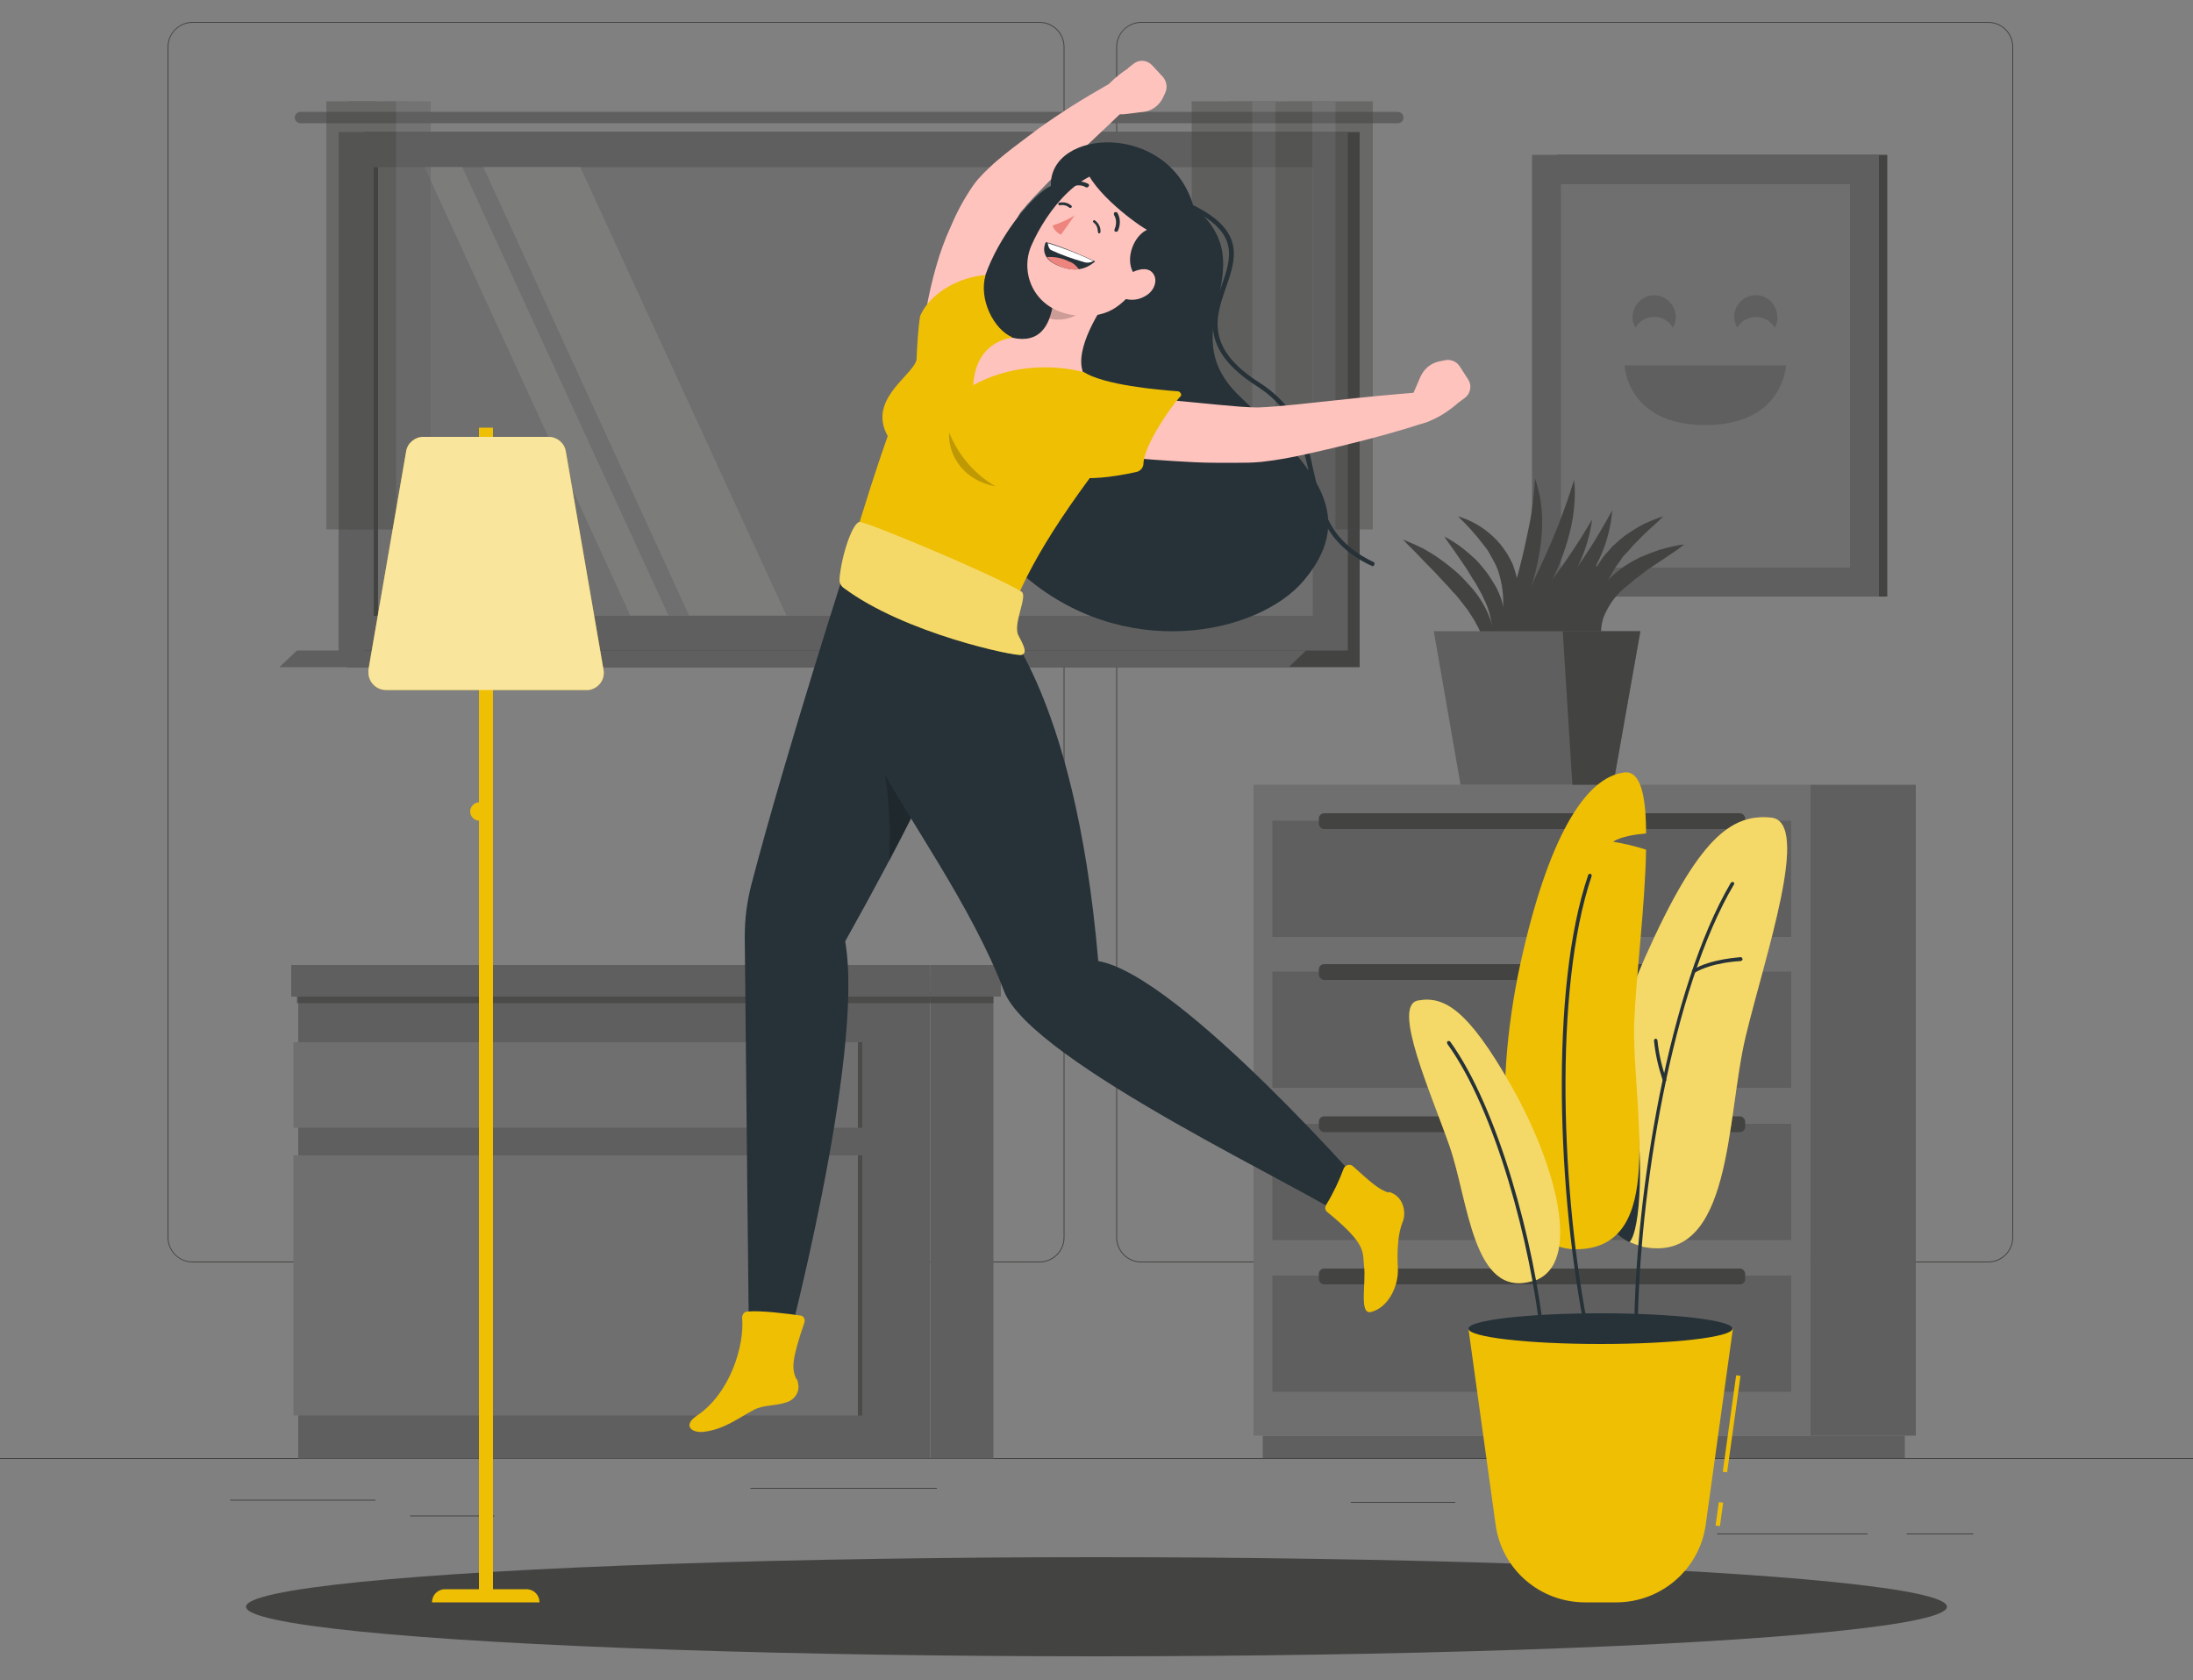 <?xml version="1.0" encoding="utf-8"?>
<svg xmlns="http://www.w3.org/2000/svg" version="1.1" viewBox="0 0 500 383">
  
  <rect x="0" y="0" width="500" height="383" fill="#808080" stroke="none"/>
  
  <defs>
    <style>
      .st0 {
        fill: #706f6f;
      }

      .st1 {
        fill: #263238;
      }

      .st2, .st3, .st4 {
        fill: #fff;
      }

      .st5 {
        fill: #efbf04;
      }

      .st3 {
        opacity: .6;
      }

      .st3, .st4, .st6, .st7, .st8 {
        isolation: isolate;
      }

      .st9, .st4 {
        opacity: .4;
      }

      .st7 {
        mix-blend-mode: multiply;
        opacity: .7;
      }

      .st7, .st10 {
        fill: #434342;
      }

      .st8 {
        opacity: .2;
      }

      .st11 {
        fill: #5f5f5f;
      }

      .st12 {
        fill: #ed847e;
      }

      .st13 {
        fill: #ffc3bd;
      }

      .st14 {
        fill: #7c7c7b;
      }
    </style>
  </defs>
  <g class="st6">
    <g id="Ebene_1">
      <g id="freepik--background-complete--inject-2">
        <rect class="st10" height=".2" width="500" y="332.4"/>
        <rect class="st10" height=".2" width="33.1" x="52.5" y="341.9"/>
        <rect class="st10" height=".2" width="42.5" x="171.1" y="339.2"/>
        <rect class="st10" height=".2" width="19.2" x="93.5" y="345.5"/>
        <rect class="st10" height=".2" width="15.2" x="434.7" y="349.6"/>
        <rect class="st10" height=".2" width="34.3" x="391.5" y="349.6"/>
        <rect class="st10" height=".2" width="23.8" x="308" y="342.4"/>
        <path class="st10" d="M237,287.8H43.9c-3.1,0-5.7-2.6-5.7-5.7V10.7c0-3.1,2.6-5.7,5.7-5.7h193.1c3.2,0,5.7,2.6,5.7,5.7h0v271.4c0,3.2-2.6,5.7-5.7,5.7ZM43.9,5.2c-3,0-5.5,2.4-5.5,5.5v271.4c0,3,2.4,5.5,5.5,5.5h193.1c3,0,5.5-2.4,5.5-5.5V10.7c0-3-2.4-5.5-5.5-5.5H43.9Z"/>
        <path class="st10" d="M453.3,287.8h-193.1c-3.2,0-5.7-2.6-5.7-5.7V10.7c0-3.1,2.6-5.7,5.7-5.7h193.1c3.1,0,5.7,2.5,5.7,5.7v271.4c0,3.1-2.5,5.7-5.7,5.7ZM260.2,5.2c-3,0-5.5,2.4-5.5,5.5v271.4c0,3,2.4,5.5,5.5,5.5h193.1c3,0,5.5-2.4,5.5-5.5V10.7c0-3-2.4-5.5-5.5-5.5h-193.1Z"/>
        <rect class="st11" height="148.4" width="24.1" x="412.7" y="178.9"/>
        <rect class="st11" height="5.1" width="146.4" x="287.9" y="327.3"/>
        <rect class="st0" height="148.4" width="126.9" x="285.8" y="178.9"/>
        <rect class="st11" height="26.5" width="118.3" x="290.1" y="256.2"/>
        <rect class="st11" height="26.5" width="118.3" x="290.1" y="290.8"/>
        <rect class="st10" height="3.6" rx="1.2" ry="1.2" width="97.2" x="300.7" y="254.5"/>
        <rect class="st10" height="3.6" rx="1.2" ry="1.2" width="97.2" x="300.7" y="289.2"/>
        <rect class="st11" height="26.5" width="118.3" x="290.1" y="187.1"/>
        <rect class="st11" height="26.5" width="118.3" x="290.1" y="221.5"/>
        <rect class="st10" height="3.6" rx="1.2" ry="1.2" width="97.2" x="300.7" y="185.4"/>
        <rect class="st10" height="3.6" rx="1.2" ry="1.2" width="97.2" x="300.7" y="219.8"/>
        <rect class="st11" height="110.9" width="14.4" x="212.1" y="221.6"/>
        <rect class="st11" height="110.9" width="144" x="68" y="221.6"/>
        <rect class="st0" height="59.3" width="128.7" x="66.9" y="263.4"/>
        <rect class="st0" height="19.5" width="128.7" x="66.9" y="237.6"/>
        <rect class="st7" height="59.3" width="1" x="195.6" y="263.4"/>
        <rect class="st7" height="19.5" width="1" x="195.6" y="237.6"/>
        <rect class="st7" height="2.5" width="158.8" x="67.7" y="226.2"/>
        <rect class="st11" height="7.2" width="16.1" x="212.1" y="220"/>
        <rect class="st11" height="7.2" width="145.7" x="66.4" y="220"/>
        <rect class="st10" height="118.3" width="227.1" x="82.9" y="30.1"/>
        <path class="st11" d="M68.5,25.5h250.2c.7,0,1.3.6,1.3,1.3h0c0,.7-.6,1.3-1.3,1.3H68.5c-.7,0-1.3-.6-1.3-1.3h0c0-.7.6-1.3,1.3-1.3h0Z"/>
        <rect class="st11" height="118.3" width="230.1" x="77.2" y="30.1"/>
        <polygon class="st10" points="82.9 148.3 310 148.3 310 152.1 79 152.1 82.9 148.3"/>
        <polygon class="st11" points="67.7 148.3 297.8 148.3 293.8 152.1 63.7 152.1 67.7 148.3"/>
        <rect class="st0" height="102.3" width="214.1" x="85.2" y="38.1"/>
        <polygon class="st14" points="179.3 140.3 132.3 38.1 110.2 38.1 157.1 140.3 179.3 140.3"/>
        <polygon class="st14" points="152.4 140.3 105.4 38.1 96.8 38.1 143.7 140.3 152.4 140.3"/>
        <rect class="st10" height="102.3" width="1" x="85.2" y="38.1"/>
        <g class="st9">
          <rect class="st10" height="97.6" width="13.8" x="299.2" y="23.1"/>
          <rect class="st11" height="97.6" width="10.7" x="293.8" y="23.1"/>
          <rect class="st10" height="97.6" width="13.8" x="285.4" y="23.1"/>
          <rect class="st11" height="97.6" width="10.7" x="280.1" y="23.1"/>
          <rect class="st10" height="97.6" width="13.8" x="271.7" y="23.1"/>
        </g>
        <g class="st9">
          <rect class="st11" height="97.6" width="7.9" x="90.3" y="23.1"/>
          <rect class="st11" height="97.6" width="6.2" x="87.2" y="23.1"/>
          <rect class="st10" height="97.6" width="7.9" x="82.4" y="23.1"/>
          <rect class="st10" height="97.6" width="6.2" x="79.3" y="23.1"/>
          <rect class="st10" height="97.6" width="7.9" x="74.4" y="23.1"/>
        </g>
        <rect class="st10" height="100.7" width="75.3" x="355" y="35.3"/>
        <rect class="st11" height="100.7" width="79.1" x="349.3" y="35.3"/>
        <rect class="st0" height="87.4" width="65.9" x="355.9" y="42"/>
        <path class="st11" d="M370.4,83.3s.5,13.6,18.4,13.6,18.4-13.6,18.4-13.6h-36.8Z"/>
        <path class="st11" d="M405.3,72.2c0,.9-.2,1.7-.7,2.5-1.3-2.3-4.3-3.1-6.7-1.8-.8.4-1.4,1.1-1.8,1.8-.4-.7-.7-1.6-.7-2.5,0-2.7,2.2-4.9,4.9-4.9,2.7,0,4.9,2.2,4.9,4.9h0s0,0,0,0Z"/>
        <path class="st11" d="M382.1,72.2c0,.9-.2,1.7-.7,2.5-1.3-2.3-4.3-3.2-6.7-1.8-.8.4-1.4,1.1-1.8,1.8-1.4-2.3-.6-5.3,1.8-6.7,2.3-1.4,5.3-.6,6.7,1.8.4.7.7,1.6.7,2.5Z"/>
        <path class="st10" d="M339.2,153.1c.2-1.5.2-3.1-.2-4.6-.3-1.5-.8-2.9-1.4-4.2-.3-.7-.6-1.4-1-2-.3-.7-.7-1.3-1.1-1.9-.4-.6-.8-1.3-1.3-1.9l-1.4-1.8c-.5-.6-.9-1.2-1.5-1.7-.5-.6-1-1.2-1.5-1.7-1.1-1.1-2.1-2.3-3.2-3.4s-2.2-2.2-3.3-3.4-2.3-2.2-3.4-3.5c1.5.6,3,1.3,4.5,2,1.4.8,2.8,1.6,4.1,2.6.7.5,1.4,1,2,1.5.6.5,1.3,1.1,1.9,1.6,1.2,1.1,2.3,2.4,3.4,3.6,2.2,2.6,3.8,5.7,4.6,8.9.4,1.7.6,3.4.4,5.1-.1,1.7-.7,3.4-1.7,4.8Z"/>
        <path class="st10" d="M365.7,148.4c-2.4-2.2-3.5-5.5-2.9-8.8.7-3.2,2.3-6.1,4.8-8.3.6-.6,1.2-1,1.8-1.5.6-.5,1.2-.9,1.9-1.3.7-.4,1.3-.8,2-1.1.3-.2.7-.4,1-.5l1-.4c.7-.3,1.4-.6,2.1-.8l1.1-.4c.4-.1.7-.2,1.1-.3,1.5-.4,2.9-.7,4.4-.9-1.2,1-2.4,1.8-3.6,2.6-.6.4-1.2.8-1.8,1.2s-1.2.8-1.8,1.2c-1.2.7-2.3,1.7-3.4,2.5-.6.4-1.1.8-1.6,1.3-.5.4-1.1.9-1.6,1.3-2,1.7-3.5,3.9-4.5,6.3-.1.3-.2.6-.3.9,0,.3-.2.6-.2.9-.1.7-.2,1.3-.1,2,0,1.4.3,2.8.7,4.2Z"/>
        <path class="st10" d="M364.5,148.4c-1-1.3-1.8-2.8-2.3-4.3-.2-.8-.4-1.6-.6-2.4,0-.4-.1-.8-.2-1.2s0-.8,0-1.3c0-3.4.8-6.8,2.5-9.8l1.4-2.1c.5-.7,1.1-1.3,1.6-1.9l.8-.9.9-.8c.6-.6,1.3-1.1,1.9-1.6,1.3-.9,2.7-1.8,4.2-2.6,1.5-.7,3-1.3,4.5-1.8-1.1,1.2-2.3,2.2-3.5,3.3s-2.2,2.2-3.3,3.3c-.5.6-1,1.1-1.5,1.7l-.8.8-.6.9c-.4.6-.9,1.2-1.3,1.8l-1.1,1.9c-1.4,2.5-2.4,5.3-2.9,8.1-.5,3-.4,6.1.2,9.1Z"/>
        <path class="st10" d="M340.6,150c.9-3.5,2-6.9,3-10.2s1.9-6.7,2.8-10.1,1.6-6.7,2.3-10.1,1-6.9,1.3-10.5c1.2,3.5,1.7,7.1,1.6,10.8-.1,3.6-.7,7.3-1.6,10.8-.9,3.5-2.2,6.9-3.7,10.2-1.5,3.3-3.4,6.4-5.7,9.2Z"/>
        <path class="st10" d="M341.8,149.5c1.5-3.5,3.1-6.8,4.6-10.1s3.1-6.6,4.6-9.8,3-6.6,4.3-9.9,2.5-6.8,3.6-10.3c.4,3.8,0,7.6-.8,11.2-.9,3.7-2.1,7.2-3.7,10.6-1.6,3.4-3.4,6.6-5.5,9.7-2.1,3.1-4.5,6-7.2,8.6Z"/>
        <path class="st10" d="M337.2,153.8c2.2-3,4.5-5.9,6.8-8.8s4.5-5.7,6.7-8.6,4.4-5.8,6.4-8.7,4-6,5.9-9.3c-.5,3.7-1.6,7.4-3.3,10.8-1.7,3.4-3.7,6.6-6,9.5-2.3,2.9-4.8,5.7-7.5,8.2-2.7,2.6-5.7,4.8-8.9,6.8Z"/>
        <path class="st10" d="M344.1,148.8c2.2-2.7,4.3-5.3,6.5-7.9s4.2-5.2,6.2-7.8,3.9-5.3,5.7-8.1,3.4-5.6,5.1-8.7c-.3,3.5-1.1,6.9-2.5,10.1-1.4,3.2-3.2,6.2-5.3,8.9-2.1,2.7-4.5,5.3-7.1,7.5-2.6,2.3-5.5,4.3-8.6,5.8Z"/>
        <path class="st10" d="M338.6,152c1.2-2.5,1.8-5.2,1.7-8-.2-2.6-.8-5.2-2-7.5l-.4-.9-.5-.9-1-1.8c-.8-1.1-1.4-2.3-2.2-3.5s-1.6-2.3-2.4-3.5-1.7-2.3-2.5-3.6c1.3.7,2.6,1.5,3.8,2.4,1.2.9,2.3,1.9,3.4,2.9.5.5,1,1.1,1.5,1.7.5.6,1,1.2,1.4,1.8l1.2,1.9c.2.3.4.7.6,1l.5,1.1c.3.7.6,1.4.8,2.2.2.8.4,1.5.6,2.3s.2,1.6.2,2.4,0,1.6-.2,2.4c-.4,3.1-2,6-4.6,7.8Z"/>
        <path class="st10" d="M340.7,148.4c.9-2.8,1.6-5.7,1.9-8.6.3-2.7.1-5.5-.6-8.2-.3-1.3-.8-2.6-1.5-3.8-.3-.6-.7-1.2-1-1.8s-.8-1.2-1.2-1.7c-1.8-2.4-3.8-4.6-5.9-6.6,3,.9,5.8,2.5,8.1,4.7,1.2,1.1,2.2,2.4,3.1,3.8.4.7.8,1.4,1.2,2.2.3.8.6,1.6.8,2.4.9,3.2.8,6.6-.1,9.8-.9,3.1-2.5,5.8-4.8,8.1Z"/>
        <polygon class="st10" points="346.2 145.7 364 128.7 363.2 145.4 346.2 145.7"/>
        <polygon class="st11" points="326.9 143.9 374 143.9 367.8 178.9 333 178.9 326.9 143.9"/>
        <polygon class="st10" points="356.3 143.9 374 143.9 367.8 178.9 358.5 178.9 356.3 143.9"/>
      </g>
      <g id="freepik--Shadow--inject-2">
        <ellipse class="st10" cx="250" cy="366.3" id="freepik--path--inject-2" rx="193.9" ry="11.3"/>
      </g>
      <g id="freepik--Plant--inject-2">
        <rect class="st5" height="1" transform="translate(-3.9 686.1) rotate(-82.1)" width="5.4" x="389.4" y="344.8"/>
        <rect class="st5" height="1" transform="translate(18.8 671.2) rotate(-82.1)" width="22.2" x="383.9" y="324.3"/>
        <path class="st5" d="M395,302.9h-60.2l6.2,44.7c1.4,10.2,10.1,17.7,20.4,17.7h7.1c10.3,0,19-7.6,20.4-17.7l6.2-44.7Z"/>
        <ellipse class="st1" cx="364.9" cy="302.9" rx="30.1" ry="3.5"/>
        <path class="st5" d="M374.4,284.1c-17.8-3.8-11-39.5.8-66.1,12-26.9,19.5-32.5,28.6-31.6,9.2.9-1.3,31.2-5.8,49.9s-2.9,52.2-23.6,47.9Z"/>
        <path class="st4" d="M374.4,284.1c-17.8-3.8-11-39.5.8-66.1,12-26.9,19.5-32.5,28.6-31.6,9.2.9-1.3,31.2-5.8,49.9s-2.9,52.2-23.6,47.9Z"/>
        <path class="st1" d="M373,303.9h0c-.2,0-.4-.2-.4-.4.2-31.8,8-78.4,22-102.2.1-.2.4-.3.6-.2.2.1.3.4.1.6-14,23.7-21.7,70.1-21.9,101.8,0,.2-.2.4-.4.4,0,0,0,0,0,0Z"/>
        <path class="st1" d="M372.7,252c-3.3,2.3-6.7,2.6-8.8,4.9-1.4,12.5.4,22.8,7.6,26.3,2.7-2.7,3.2-20.8,1.2-31.2Z"/>
        <path class="st5" d="M372.6,233.1c-.6,19.2,7.9,51.7-13.3,51.7-18.2,0-18.9-36.4-12.7-64.9,6.3-28.8,14.8-42.8,23.8-43.8,3.7-.4,4.9,5.5,4.9,13.9-5.9.5-7.5,1.9-7.5,1.9,2.5.4,5,1,7.5,1.8-.2,12.5-2.3,28.9-2.7,39.4Z"/>
        <path class="st5" d="M349.5,292.1c11.8-3.7,4.9-27.3-4.9-44.5-9.9-17.4-15.3-20.6-21.3-19.5s2.9,20.9,7.2,33.2,5.3,35,19,30.7Z"/>
        <path class="st4" d="M349.5,292.1c11.8-3.7,4.9-27.3-4.9-44.5-9.9-17.4-15.3-20.6-21.3-19.5s2.9,20.9,7.2,33.2,5.3,35,19,30.7Z"/>
        <path class="st1" d="M351.7,305.5c-.2,0-.4-.2-.4-.4-2.2-21.3-10.4-52.1-21.3-67.1-.1-.2-.1-.5,0-.6,0,0,0,0,0,0,.2-.1.4-.1.6,0,0,0,0,0,0,0,11,15.2,19.3,46.1,21.5,67.5,0,.2-.1.4-.3.5,0,0,0,0,0,0h0Z"/>
        <path class="st1" d="M361.9,304.4c-.2,0-.4-.1-.4-.4-6.3-31.1-8.3-78.4.6-104.5,0-.2.3-.3.5-.3.2,0,.3.3.3.5,0,0,0,0,0,0-8.8,26-6.9,73.1-.6,104.1,0,.2-.1.5-.3.5,0,0,0,0,0,0h0Z"/>
        <path class="st1" d="M386.2,221.9c-.2,0-.3,0-.4-.2-.1-.2,0-.5.1-.6,4.4-2.6,10.7-2.8,11-2.9.2,0,.4.3.4.5,0,.2-.2.3-.4.4,0,0-6.4.2-10.6,2.7,0,0-.1,0-.2,0Z"/>
        <path class="st1" d="M379.5,246.6c-.2,0-.4-.1-.4-.3-1-3-1.7-6-2-9.1,0-.2.2-.4.4-.4,0,0,0,0,0,0,.2,0,.4.2.4.4,0,0,0,0,0,0,.3,3,1,6,2,8.9,0,.2,0,.5-.3.5h-.2Z"/>
      </g>
      <g id="freepik--Lamp--inject-2">
        <rect class="st5" height="266.3" width="3.2" x="109.2" y="97.5"/>
        <path class="st5" d="M109.3,187.1h0c-1.2,0-2.1-1-2.1-2.1h0c0-1.2,1-2.1,2.1-2.1h0c1.2,0,2.1.9,2.1,2.1,0,0,0,0,0,0h0c0,1.2-1,2.1-2.1,2.1Z"/>
        <path class="st5" d="M123.1,365.3h-24.6c0-1.7,1.3-3,3-3h18.5c1.7,0,3,1.3,3,3h0Z"/>
        <path class="st5" d="M133.8,157.3h-45.8c-2.2,0-4-1.8-4-4,0-.2,0-.4,0-.6l8.6-49.8c.3-1.9,2-3.3,3.9-3.3h28.6c1.9,0,3.6,1.4,3.9,3.3l8.6,49.8c.4,2.2-1.1,4.2-3.3,4.6-.2,0-.4,0-.6,0Z"/>
        <path class="st3" d="M133.8,157.3h-45.8c-2.2,0-4-1.8-4-4,0-.2,0-.4,0-.6l8.6-49.8c.3-1.9,2-3.3,3.9-3.3h28.6c1.9,0,3.6,1.4,3.9,3.3l8.6,49.8c.4,2.2-1.1,4.2-3.3,4.6-.2,0-.4,0-.6,0Z"/>
      </g>
      <g id="freepik--Character--inject-2">
        <path class="st13" d="M257.1,15.6l1.4-1.1c1.3-1,3.1-.8,4.2.4l2.5,2.7c.8,1,1,2.3.5,3.5l-.6,1.3c-.9,1.7-2.5,2.9-4.4,3.1l-4,.5c-2.1.3-4.2-.4-5.8-1.9l-.9-.9c1.8-4.3,7.2-7.6,7.2-7.6Z"/>
        <path class="st13" d="M210.1,80.2v-1.4c0,0,.2-1.2.2-1.2,0-.8.2-1.6.2-2.4.2-1.6.4-3.2.7-4.8.6-3.2,1.3-6.4,2.2-9.5.9-3.2,2-6.3,3.4-9.3,1.3-3.1,2.9-6.1,4.8-8.9.6-.9,1.3-1.8,2.1-2.6.6-.7,1.3-1.3,1.9-1.9,1.2-1.2,2.5-2.2,3.7-3.2,2.5-2,5-3.8,7.5-5.7,5-3.6,10.3-6.9,15.6-9.9,1.7-.9,3.8-.3,4.7,1.3.8,1.4.5,3.1-.6,4.2h0c-4.3,4.2-8.8,8.3-13.1,12.4-2.2,2-4.3,4.1-6.3,6.2-1,1-2,2.1-2.9,3.1-.4.5-.8,1-1.2,1.4-.3.3-.5.6-.7,1-2.5,4.9-4.4,10-5.6,15.4-.7,2.7-1.2,5.5-1.7,8.2-.2,1.4-.4,2.8-.6,4.2l-.2,2.1v1c-.1,0-.2.9-.2.9v.4c-.4,3.8-3.8,6.6-7.6,6.3-3.7-.4-6.5-3.5-6.3-7.3h0Z"/>
        <path class="st1" d="M272.1,47c17.1,14.4-5.5,27.8,10.4,43.2s27.8,26.6,14.8,42.1c-10.5,12.5-41.4,18.8-64.3-1.5s12.7-34.8-3.8-46.9,4.4-39.1,10.4-41.5c-.5-13.1,26.8-14.9,32.5,4.6Z"/>
        <path class="st1" d="M312.7,128.9c0,0-.1,0-.2,0-10.5-5-12.2-12.9-13.9-20.5-1.6-7.2-3.3-14.8-12.1-20.4-13.1-8.4-10.4-16.1-8-22.8,2.2-6.4,4.2-12-6.9-17.5-.3-.1-.4-.4-.2-.7.1-.2.4-.3.7-.2,11.9,5.9,9.7,12.2,7.4,18.8s-4.8,13.7,7.6,21.6c9.2,5.9,11,13.6,12.6,21.1,1.7,7.7,3.3,15,13.4,19.8.3.1.4.4.2.7,0,.2-.3.3-.5.3Z"/>
        <path class="st1" d="M193.7,126.6s-14.2,43.8-22.4,75.1c-1,3.9-1.5,7.8-1.5,11.8.3,32.2,1,96.4,1,96.4l7.7,1s18.8-70,14.2-96.3c26.6-47.4,34.6-71.8,34.6-71.8l-33.6-16.3Z"/>
        <path class="st8" d="M206.2,163.3l7.4,11.5c-3,6.3-6.7,13.5-10.9,21.7.6-9.5-.3-19.1-2.6-28.4l6.2-4.8Z"/>
        <path class="st1" d="M198.5,153c-3.5,6.5-1.9,13.9,1.5,20.4,6.5,12.5,21.6,33.2,28.9,52.5,6.2,16.4,71.5,46.3,78.8,52.3l5.3-5.3s-44-50.6-62.6-53.8c-5.4-63.1-24.1-79.9-24.1-79.9-13.1-2.4-22.1,2.8-27.9,13.7Z"/>
        <path class="st5" d="M316.7,271.9c-2.3-.6-4.4-2.6-8.2-6-.5-.5-1.3-.4-1.8,0-.1.1-.2.3-.3.4-1.1,2.9-2.4,5.7-4,8.3-.4.6-.3,1.3.2,1.7,9.2,7.5,8,9.1,8.4,12.3.5,3.9-1.2,11.2,1.6,10.5,4-1,6.4-6.1,6.1-10.2-.2-3.5,0-7.7,1.1-10.3.9-2.2.2-6-3.2-6.9Z"/>
        <path class="st5" d="M181.5,314.3c-1-2.4-1-4.3,1.9-12.8.2-.7-.1-1.4-.8-1.6,0,0-.1,0-.2,0-2.8-.4-8.9-1.2-12-.9-.7,0-1.2.7-1.2,1.4,0,0,0,0,0,0,.6,6.4-2.8,17.4-10.4,22.4-3.2,2.2-1.1,4,1.8,3.6,4.6-.6,7.7-3.1,11.3-5,2.3-1.2,4.7-.8,7.4-1.7,2-.6,3.2-2.6,2.6-4.6,0-.3-.2-.5-.3-.8Z"/>
        <path class="st5" d="M208.8,82.5c-1.5,3.6-10.9,8.9-6.4,16.9-2.6,7.4-5,14.8-8.7,27.2l35.4,17.2c3.4-10.7,9.2-21.9,24.8-42,3.4-4.3,2.5-10.6-1.8-13.9-.3-.2-.6-.4-.9-.6-1.3-.8-2.8-1.7-4.3-2.5-5.2-3-10.5-5.6-16.1-7.8-1.8-.7-3.7-1.3-5.5-1.9-6.6-2.1-13.7,1.1-16.5,7.4Z"/>
        <path class="st5" d="M230.8,76.9c-4.2-1.8-7.7-8.6-6.1-14.2-5.8.4-12.6,4-14.9,9.3-.9,5.4-1,16.1-1,16.1l22-11.2Z"/>
        <path class="st13" d="M332.5,91.8l1.5-1.1c1.3-1,1.6-2.8.8-4.1l-2-3.1c-.7-1.1-2-1.6-3.2-1.4l-1.5.3c-1.9.4-3.4,1.7-4.2,3.4l-1.6,3.7c-.8,2-.7,4.2.3,6.1l.6,1.1c4.7-.6,9.3-4.9,9.3-4.9Z"/>
        <path class="st13" d="M250,89.4l18.7,2c3.1.3,6.2.6,9.3.9l4.6.4c1.5.1,3.1.2,4.1.2,2.8-.1,6-.4,9-.7l9.4-1c6.3-.7,12.6-1.3,19-1.8h0c1.9-.1,3.6,1.3,3.7,3.2.1,1.6-.9,3.1-2.4,3.6-6.1,2-12.3,3.7-18.5,5.2-3.1.8-6.3,1.5-9.4,2.2s-6.3,1.3-9.9,1.7c-2.2.2-3.7.2-5.4.2s-3.3,0-5,0c-3.3,0-6.5-.2-9.8-.4-6.5-.4-12.9-1-19.3-1.9-3.8-.9-6.1-4.7-5.2-8.4.8-3.2,3.6-5.4,6.9-5.4h.1Z"/>
        <path class="st5" d="M232.9,134.9c1.5,1-2.1,7.4-.7,10s2,4,.7,4.4-26.8-4.9-40.7-15.4c-.5-.4-.8-1.1-.8-1.7.4-5.5,3-13.1,4.6-13.2s31.2,12.3,36.9,15.9Z"/>
        <path class="st4" d="M232.9,134.9c1.5,1-2.1,7.4-.7,10s2,4,.7,4.4-26.8-4.9-40.7-15.4c-.5-.4-.8-1.1-.8-1.7.4-5.5,3-13.1,4.6-13.2s31.2,12.3,36.9,15.9Z"/>
        <path class="st13" d="M254.1,65.9c-3.5,4.7-9.1,13.6-7.2,18.9,0,0-12.6-3.8-25,3,.6-10.3,8.9-10.8,8.9-10.8,6.4,1.4,8.4-2.9,9.3-7.4l14-3.6Z"/>
        <path class="st8" d="M248.4,67.3l-8.2,2.2c-.2,1.1-.5,2.1-.9,3.1,2.4.8,6.6-.2,7.9-2.4.6-.9,1-1.8,1.2-2.8Z"/>
        <path class="st13" d="M263.5,60.1c-6.1,7.4-8.4,11.6-15.3,11.9-11.7.5-16-9-13.1-15.9,3.5-8.1,12-19.3,21.7-17,9.7,2.3,12.8,13.6,6.7,21Z"/>
        <path class="st1" d="M247.1,36.7c.5,5.8,11.1,13.8,14.4,15.7-4.4,2.1-6.4,11.6,1.6,12.4,8,.8,15.2-31.9-16-28.1Z"/>
        <path class="st1" d="M238.5,55.2s3.2.7,11.2,4.4c-2,1.7-4.6,2.7-8.8.8s-2.5-5.1-2.5-5.1Z"/>
        <path class="st12" d="M243.7,59.6c-1.5-.8-3.3-1.1-5-1,.6.8,1.3,1.4,2.3,1.8,1.5.8,3.3,1.2,5,1-.6-.8-1.3-1.5-2.3-1.8Z"/>
        <path class="st2" d="M238.9,55.3c0,.6.2,1.3.7,1.7,2.4,1.1,4.9,2,7.4,2.7.8.3,1.6.2,2.3-.2-3.4-1.6-6.9-3-10.5-4.1Z"/>
        <path class="st12" d="M245.2,49c-1.6,1-3.3,1.8-5.2,2.4.3,1.4,1.9,2.1,1.9,2.1l3.2-4.5Z"/>
        <path class="st13" d="M261.1,67.5c-1.5.9-3.3,1.1-5,.5-2.1-.8-1.6-3.3.3-4.8,1.7-1.4,4.8-2.7,6.3-1.1s.5,4.3-1.6,5.4Z"/>
        <path class="st1" d="M254.1,52.7c0-.1,0-.2,0-.4.5-1.1.5-2.3-.1-3.3-.1-.2,0-.5.1-.6.2-.1.5,0,.6,0,0,0,0,0,0,0,.8,1.3.8,2.8.2,4.2-.1.2-.4.3-.6.2-.1,0-.2-.1-.3-.2Z"/>
        <path class="st1" d="M250.4,53c0,0,0-.1-.1-.2,0-.8-.3-1.6-1-2.1-.1-.1-.2-.3,0-.4,0-.1.3-.2.4,0,0,0,0,0,0,0,.8.6,1.3,1.6,1.2,2.6,0,.2-.2.3-.3.3,0,0-.1,0-.2,0Z"/>
        <path class="st1" d="M244.1,47.4c0,0-.2,0-.2,0-.6-.5-1.4-.8-2.2-.6-.2,0-.3,0-.4-.2,0,0,0,0,0,0,0-.2,0-.3.2-.4,1-.2,2,0,2.8.7.1.1.1.3,0,.4,0,0-.1,0-.2.1Z"/>
        <path class="st1" d="M243.9,42.6c-.1,0-.2-.1-.2-.2,0-.2,0-.5.2-.6,1.3-.6,2.9-.6,4.2.1.2.1.3.4.1.6-.1.2-.4.3-.6.2-1-.6-2.3-.6-3.3,0-.1,0-.2,0-.4,0Z"/>
        <path class="st8" d="M216.4,98.6c2.1,5.2,5.8,9.5,10.6,12.3-8.6-1.7-10.9-8.5-10.6-12.3Z"/>
        <path class="st5" d="M246.9,84.7c4.6,3.1,17.4,4.2,21.6,4.5.4,0,.8.4.8.8,0,.2,0,.3-.2.4-1.9,2-8.2,10.9-8.4,15.3,0,.9-.7,1.7-1.6,1.9-12.3,2.7-17.9,1.2-20.2-1.9-2.4-3.3,8.1-21,8.1-21Z"/>
      </g>
    </g>
  </g>
</svg>